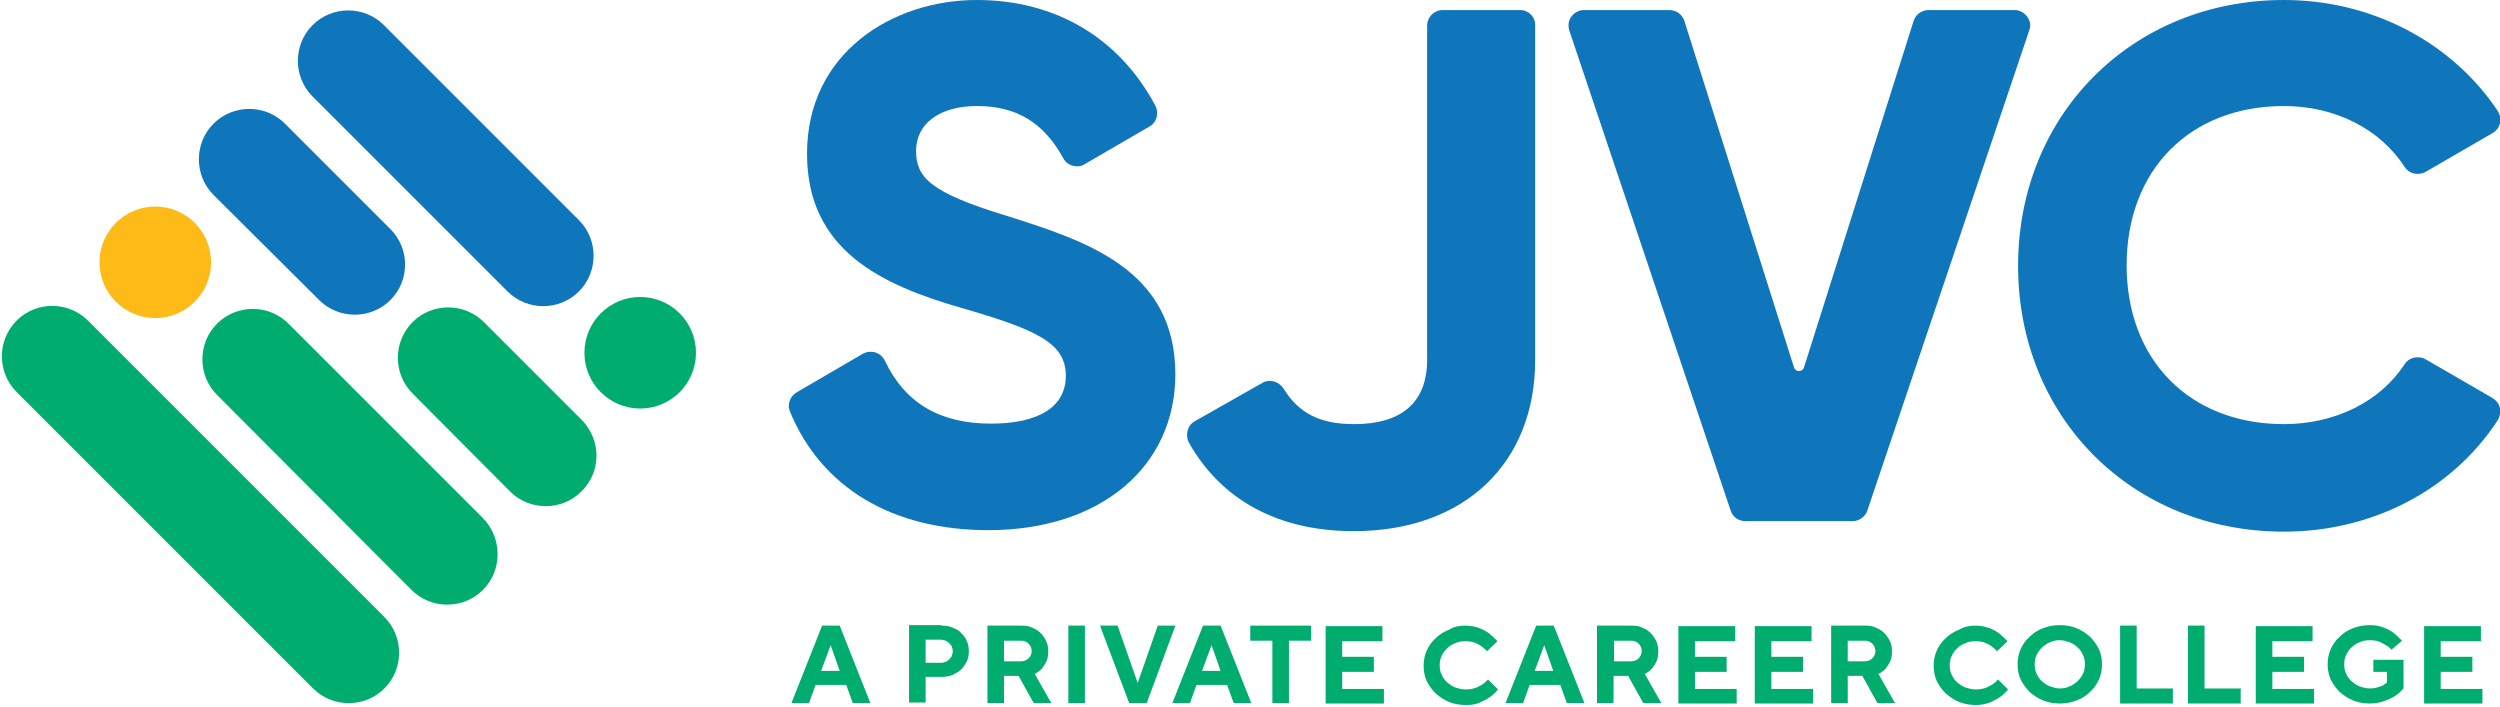 <?xml version="1.0" encoding="utf-8"?>
<!-- Generator: Adobe Illustrator 26.0.1, SVG Export Plug-In . SVG Version: 6.00 Build 0)  -->
<svg version="1.1" id="Layer_2" xmlns="http://www.w3.org/2000/svg" xmlns:xlink="http://www.w3.org/1999/xlink" x="0px" y="0px"
	 viewBox="0 0 497.5 140.6" style="enable-background:new 0 0 497.5 140.6;" xml:space="preserve">
<style type="text/css">
	.st0{fill:#00AD6F;}
	.st1{fill:#0F76BC;}
	.st2{fill:#FEBB18;}
</style>
<g>
	<g>
		<path class="st0" d="M162.3,136.3l-1.3,3.6h-3.5l6.1-15.4h3.5l6.1,15.4h-3.5l-1.3-3.6H162.3z M165.3,128.4l-1.9,5.1h3.7
			L165.3,128.4z"/>
		<path class="st0" d="M187.4,124.5c0.8,0,1.5,0.1,2.2,0.4c0.7,0.3,1.3,0.6,1.7,1.1c0.5,0.5,0.9,1,1.1,1.6c0.3,0.6,0.4,1.3,0.4,2
			c0,0.7-0.1,1.4-0.4,2c-0.3,0.6-0.7,1.2-1.1,1.6s-1.1,0.8-1.7,1.1c-0.7,0.3-1.4,0.4-2.2,0.4h-3.2v5.1h-3.3v-15.4H187.4z
			 M184.2,127.5v4.4h3.1c0.3,0,0.6-0.1,0.9-0.2c0.3-0.1,0.5-0.3,0.7-0.5c0.2-0.2,0.4-0.4,0.5-0.7c0.1-0.3,0.2-0.5,0.2-0.9
			s-0.1-0.6-0.2-0.9c-0.1-0.3-0.3-0.5-0.5-0.7c-0.2-0.2-0.5-0.4-0.7-0.5c-0.3-0.1-0.6-0.2-0.9-0.2H184.2z"/>
		<path class="st0" d="M196.5,124.5h6.8c0.8,0,1.5,0.1,2.1,0.4c0.7,0.3,1.2,0.6,1.7,1.1c0.5,0.5,0.8,1,1.1,1.6
			c0.3,0.6,0.4,1.3,0.4,2c0,0.8-0.1,1.5-0.4,2.1c-0.3,0.6-0.6,1-0.9,1.4c-0.4,0.4-0.9,0.8-1.4,1l3.3,5.8h-3.5l-3-5.4h-2.9v5.4h-3.3
			V124.5z M205.3,129.6c0-0.6-0.2-1.1-0.6-1.5c-0.4-0.4-0.9-0.6-1.5-0.6h-3.4v4.1h3.4c0.6,0,1.1-0.2,1.5-0.6
			C205.1,130.6,205.3,130.1,205.3,129.6z"/>
		<path class="st0" d="M218.9,124.5h3.5l4,11.4l4-11.4h3.5l-5.7,15.4h-3.5L218.9,124.5z"/>
		<path class="st0" d="M212.6,124.5h3.3c0,0,0,5,0,7.7c0,2.7,0,7.7,0,7.7h-3.3c0,0,0-3.9,0-7.7S212.6,124.5,212.6,124.5z"/>
		<path class="st0" d="M238.1,136.3l-1.3,3.6h-3.5l6.1-15.4h3.5l6.1,15.4h-3.5l-1.3-3.6H238.1z M241.1,128.4l-1.9,5.1h3.7
			L241.1,128.4z"/>
		<path class="st0" d="M260.9,124.5v3h-4.4v12.4h-3.3v-12.4h-4.4v-3H260.9z"/>
		<path class="st0" d="M275.4,137v3h-11.6v-15.4h11.3v3h-8v3.1h6.3v3h-6.3v3.4H275.4z"/>
		<path class="st0" d="M291.6,124.5c1.1,0,2,0.2,2.8,0.5c0.8,0.3,1.5,0.7,2,1.1c0.6,0.5,1.1,1,1.6,1.5l-2.1,2
			c-0.3-0.4-0.7-0.7-1.1-1c-0.4-0.3-0.8-0.5-1.3-0.7c-0.5-0.2-1.2-0.3-1.9-0.3c-0.7,0-1.4,0.1-2,0.4c-0.6,0.2-1.2,0.6-1.6,1
			c-0.5,0.4-0.8,0.9-1.1,1.5c-0.3,0.6-0.4,1.2-0.4,1.9c0,0.7,0.1,1.3,0.4,1.9c0.3,0.6,0.6,1.1,1.1,1.5c0.5,0.4,1,0.8,1.6,1
			c0.6,0.2,1.3,0.4,2,0.4c0.7,0,1.4-0.1,2-0.3c0.6-0.2,1-0.5,1.4-0.7c0.4-0.3,0.8-0.6,1.1-1l2,2c-0.5,0.6-1,1.1-1.6,1.5
			c-0.5,0.4-1.2,0.7-2,1.1s-1.8,0.5-2.8,0.5c-1.2,0-2.3-0.2-3.3-0.6c-1-0.4-1.9-1-2.7-1.7c-0.7-0.7-1.3-1.5-1.8-2.5
			c-0.4-0.9-0.6-1.9-0.6-3c0-1.1,0.2-2.1,0.6-3c0.4-0.9,1-1.8,1.8-2.5c0.7-0.7,1.6-1.3,2.7-1.7C289.3,124.7,290.4,124.5,291.6,124.5
			z"/>
		<path class="st0" d="M304.4,136.3l-1.3,3.6h-3.5l6.1-15.4h3.5l6.1,15.4h-3.5l-1.3-3.6H304.4z M307.3,128.4l-1.9,5.1h3.7
			L307.3,128.4z"/>
		<path class="st0" d="M317.9,124.5h6.8c0.8,0,1.5,0.1,2.1,0.4c0.7,0.3,1.2,0.6,1.7,1.1s0.8,1,1.1,1.6c0.3,0.6,0.4,1.3,0.4,2
			c0,0.8-0.1,1.5-0.4,2.1c-0.3,0.6-0.6,1-0.9,1.4c-0.4,0.4-0.9,0.8-1.4,1l3.3,5.8H327l-3-5.4h-2.9v5.4h-3.3V124.5z M326.7,129.6
			c0-0.6-0.2-1.1-0.6-1.5c-0.4-0.4-0.9-0.6-1.5-0.6h-3.4v4.1h3.4c0.6,0,1.1-0.2,1.5-0.6C326.5,130.6,326.7,130.1,326.7,129.6z"/>
		<path class="st0" d="M345.6,137v3h-11.6v-15.4h11.3v3h-8v3.1h6.3v3h-6.3v3.4H345.6z"/>
		<path class="st0" d="M360.8,137v3h-11.6v-15.4h11.3v3h-8v3.1h6.3v3h-6.3v3.4H360.8z"/>
		<path class="st0" d="M364.4,124.5h6.8c0.8,0,1.5,0.1,2.1,0.4c0.7,0.3,1.2,0.6,1.7,1.1s0.8,1,1.1,1.6c0.3,0.6,0.4,1.3,0.4,2
			c0,0.8-0.1,1.5-0.4,2.1c-0.3,0.6-0.6,1-0.9,1.4c-0.4,0.4-0.9,0.8-1.4,1l3.3,5.8h-3.5l-3-5.4h-2.9v5.4h-3.3V124.5z M373.2,129.6
			c0-0.6-0.2-1.1-0.6-1.5c-0.4-0.4-0.9-0.6-1.5-0.6h-3.4v4.1h3.4c0.6,0,1.1-0.2,1.5-0.6C373,130.6,373.2,130.1,373.2,129.6z"/>
		<path class="st0" d="M393.1,124.5c1.1,0,2,0.2,2.8,0.5c0.8,0.3,1.5,0.7,2,1.1c0.6,0.5,1.1,1,1.6,1.5l-2.1,2
			c-0.3-0.4-0.7-0.7-1.1-1c-0.4-0.3-0.8-0.5-1.3-0.7c-0.5-0.2-1.2-0.3-1.9-0.3c-0.7,0-1.4,0.1-2,0.4c-0.6,0.2-1.2,0.6-1.6,1
			c-0.5,0.4-0.8,0.9-1.1,1.5c-0.3,0.6-0.4,1.2-0.4,1.9c0,0.7,0.1,1.3,0.4,1.9c0.3,0.6,0.6,1.1,1.1,1.5c0.5,0.4,1,0.8,1.6,1
			c0.6,0.2,1.3,0.4,2,0.4c0.7,0,1.4-0.1,2-0.3c0.6-0.2,1-0.5,1.4-0.7c0.4-0.3,0.8-0.6,1.1-1l2,2c-0.5,0.6-1,1.1-1.6,1.5
			c-0.5,0.4-1.2,0.7-2,1.1c-0.8,0.3-1.8,0.5-2.8,0.5c-1.2,0-2.3-0.2-3.3-0.6s-1.9-1-2.7-1.7c-0.7-0.7-1.3-1.5-1.8-2.5
			c-0.4-0.9-0.6-1.9-0.6-3c0-1.1,0.2-2.1,0.6-3c0.4-0.9,1-1.8,1.8-2.5c0.7-0.7,1.6-1.3,2.7-1.7C390.9,124.7,392,124.5,393.1,124.5z"
			/>
		<path class="st0" d="M401.5,132.2c0-1.1,0.2-2.1,0.6-3c0.4-0.9,1-1.8,1.8-2.5c0.7-0.7,1.6-1.3,2.7-1.7c1-0.4,2.1-0.6,3.3-0.6
			c1.2,0,2.3,0.2,3.3,0.6c1,0.4,1.9,1,2.7,1.7c0.7,0.7,1.3,1.5,1.8,2.5c0.4,0.9,0.6,1.9,0.6,3c0,1.1-0.2,2.1-0.6,3
			c-0.4,0.9-1,1.8-1.8,2.5c-0.7,0.7-1.6,1.3-2.7,1.7c-1,0.4-2.1,0.6-3.3,0.6c-1.2,0-2.3-0.2-3.3-0.6c-1-0.4-1.9-1-2.7-1.7
			c-0.7-0.7-1.3-1.5-1.8-2.5C401.7,134.3,401.5,133.3,401.5,132.2z M404.9,132.2c0,0.7,0.1,1.3,0.4,1.9c0.3,0.6,0.6,1.1,1.1,1.5
			c0.4,0.4,1,0.8,1.6,1c0.6,0.2,1.2,0.4,1.9,0.4s1.3-0.1,1.9-0.4c0.6-0.2,1.1-0.6,1.6-1c0.4-0.4,0.8-0.9,1.1-1.5
			c0.3-0.6,0.4-1.2,0.4-1.9c0-0.7-0.1-1.3-0.4-1.9c-0.3-0.6-0.6-1.1-1.1-1.5c-0.4-0.4-1-0.8-1.6-1c-0.6-0.2-1.2-0.4-1.9-0.4
			s-1.3,0.1-1.9,0.4c-0.6,0.2-1.1,0.6-1.6,1c-0.4,0.4-0.8,0.9-1.1,1.5C405,130.9,404.9,131.6,404.9,132.2z"/>
		<path class="st0" d="M421.9,139.9v-15.4h3.3V137h7.2v3H421.9z"/>
		<path class="st0" d="M435.4,139.9v-15.4h3.3V137h7.2v3H435.4z"/>
		<path class="st0" d="M460.5,137v3h-11.6v-15.4h11.3v3h-8v3.1h6.3v3h-6.3v3.4H460.5z"/>
		<path class="st0" d="M478.3,131.3v5.7c-0.5,0.6-1.1,1.1-1.7,1.5c-0.6,0.4-1.3,0.7-2.1,1c-0.8,0.3-1.8,0.5-2.9,0.5
			c-1.2,0-2.3-0.2-3.3-0.6s-1.9-1-2.7-1.7c-0.7-0.7-1.3-1.5-1.8-2.5c-0.4-0.9-0.6-1.9-0.6-3c0-1.1,0.2-2.1,0.6-3
			c0.4-0.9,1-1.8,1.8-2.5c0.7-0.7,1.6-1.3,2.7-1.7c1-0.4,2.1-0.6,3.3-0.6c1.1,0,2,0.2,2.8,0.5c0.8,0.3,1.5,0.7,2,1.1
			c0.6,0.5,1.1,1,1.6,1.5l-2.1,1.8c-0.3-0.4-0.7-0.7-1.1-0.9c-0.4-0.2-0.8-0.5-1.3-0.7c-0.5-0.2-1.2-0.3-1.9-0.3
			c-0.7,0-1.4,0.1-2,0.4c-0.6,0.2-1.2,0.6-1.6,1c-0.5,0.4-0.8,0.9-1.1,1.5s-0.4,1.2-0.4,1.9c0,0.7,0.1,1.3,0.4,1.9
			c0.3,0.6,0.6,1.1,1.1,1.5c0.5,0.4,1,0.8,1.6,1c0.6,0.2,1.3,0.4,2,0.4c0.6,0,1.1-0.1,1.5-0.2c0.4-0.1,0.8-0.3,1.1-0.4
			c0.3-0.2,0.6-0.4,0.8-0.6v-2.1h-2.7v-2.4H478.3z"/>
		<path class="st0" d="M494,137v3h-11.6v-15.4h11.3v3h-8v3.1h6.3v3h-6.3v3.4H494z"/>
		<g>
			<path class="st1" d="M200.5,43c-15.6-4.7-18.2-7.8-18.2-13c0-5.4,4.7-8.9,12.1-8.9c7.9,0,13.3,3.3,17.2,10.4
				c0.5,1,1.6,1.6,2.7,1.6c0.5,0,1.1-0.1,1.5-0.4l12.9-7.5c1.5-0.8,2-2.7,1.2-4.2C222.7,7.5,210,0,194.4,0
				c-16.8,0-33.8,10.5-33.8,30.6c0,19.2,14.8,26.1,30.8,30.7c15.3,4.4,20.7,7.1,20.7,13.5c0,6.1-5.3,9.5-14.9,9.5
				c-10.2,0-17.1-4.1-21.1-12.5c-0.5-1.1-1.6-1.8-2.8-1.8c-0.5,0-1.1,0.1-1.6,0.4l-13.2,7.7c-1.3,0.8-1.9,2.4-1.3,3.8
				c6.3,15.2,20.4,23.6,39.5,23.6c22.2,0,37.2-12.5,37.2-31.1C233.8,53.6,216.2,48,200.5,43z"/>
			<path class="st1" d="M302.5,2h-15.4c-1.7,0-3.1,1.4-3.1,3.1v66.5c0,8.4-5,12.8-14.5,12.8c-6.8,0-11-2.1-14.1-7.1
				c-0.6-0.9-1.6-1.5-2.7-1.5c-0.5,0-1.1,0.1-1.5,0.4l-13.4,7.6c-1.5,0.8-2,2.8-1.2,4.3c6.5,11.5,17.9,17.6,32.8,17.6
				c21.9,0,36.1-13.4,36.1-34.1V5.1C305.6,3.4,304.2,2,302.5,2z"/>
			<path class="st1" d="M403.4,3.3c-0.6-0.8-1.5-1.3-2.5-1.3h-17.1c-1.4,0-2.6,0.9-3,2.2l-21.8,68.9c-0.3,1-1.7,1-2,0L335.2,4.2
				c-0.4-1.3-1.6-2.2-3-2.2h-17c-1,0-1.9,0.5-2.5,1.3c-0.6,0.8-0.7,1.8-0.4,2.8l32.1,95.5c0.4,1.3,1.6,2.1,2.9,2.1h21.4
				c1.3,0,2.5-0.9,2.9-2.1l32.2-95.5C404.2,5.1,404,4.1,403.4,3.3z"/>
			<path class="st1" d="M497.5,81.2c-0.2-0.8-0.7-1.5-1.5-2l-13.3-7.7c-0.5-0.3-1-0.4-1.6-0.4c-1.1,0-2,0.5-2.6,1.4
				c-4.9,7.5-13.9,11.9-24,11.9c-18.7,0-31.3-12.7-31.3-31.6c0-19,12.6-31.7,31.3-31.7c10.1,0,19.1,4.5,24,12.1
				c0.6,0.9,1.5,1.4,2.6,1.4c0.5,0,1.1-0.1,1.6-0.4l13.3-7.7c0.7-0.4,1.3-1.1,1.5-2c0.2-0.8,0-1.7-0.5-2.5
				C487.8,8.3,471.9,0,454.5,0c-30.1,0-52.9,22.7-52.9,52.9s22.7,52.9,52.9,52.9c17.5,0,33.4-8.2,42.5-22.1
				C497.5,82.9,497.6,82,497.5,81.2z"/>
		</g>
	</g>
	<g>
		<path class="st0" d="M76.5,137c-3.9,3.9-10.3,3.9-14.2,0l-59-59c-3.9-3.9-3.9-10.3,0-14.2s10.3-3.9,14.2,0l59,59
			C80.4,126.7,80.4,133.1,76.5,137z"/>
		<g>
			<path class="st1" d="M77.7,59.7c-3.9,3.9-10.3,3.9-14.2,0L42.5,38.8c-3.9-3.9-3.9-10.3,0-14.2s10.3-3.9,14.2,0l20.9,20.9
				C81.6,49.4,81.6,55.8,77.7,59.7z"/>
			<path class="st0" d="M115.7,97.8c-3.9,3.9-10.3,3.9-14.2,0L82.1,78.3c-3.9-3.9-3.9-10.3,0-14.2c3.9-3.9,10.3-3.9,14.2,0
				l19.4,19.4C119.7,87.5,119.7,93.9,115.7,97.8z"/>
		</g>
		<g>
			<path class="st0" d="M96.1,117.4c-3.9,3.9-10.3,3.9-14.2,0L43.2,78.6c-3.9-3.9-3.9-10.3,0-14.2c3.9-3.9,10.3-3.9,14.2,0
				l38.7,38.7C100,107.1,100,113.5,96.1,117.4z"/>
			<circle class="st2" cx="30.9" cy="52.2" r="11.1"/>
		</g>
		<g>
			<path class="st1" d="M115.2,58c-3.9,3.9-10.3,3.9-14.2,0L62.2,19.2c-3.9-3.9-3.9-10.3,0-14.2s10.3-3.9,14.2,0l38.8,38.8
				C119.1,47.7,119.1,54.1,115.2,58z"/>
			<circle class="st0" cx="127.4" cy="70.2" r="11.1"/>
		</g>
	</g>
</g>
</svg>
